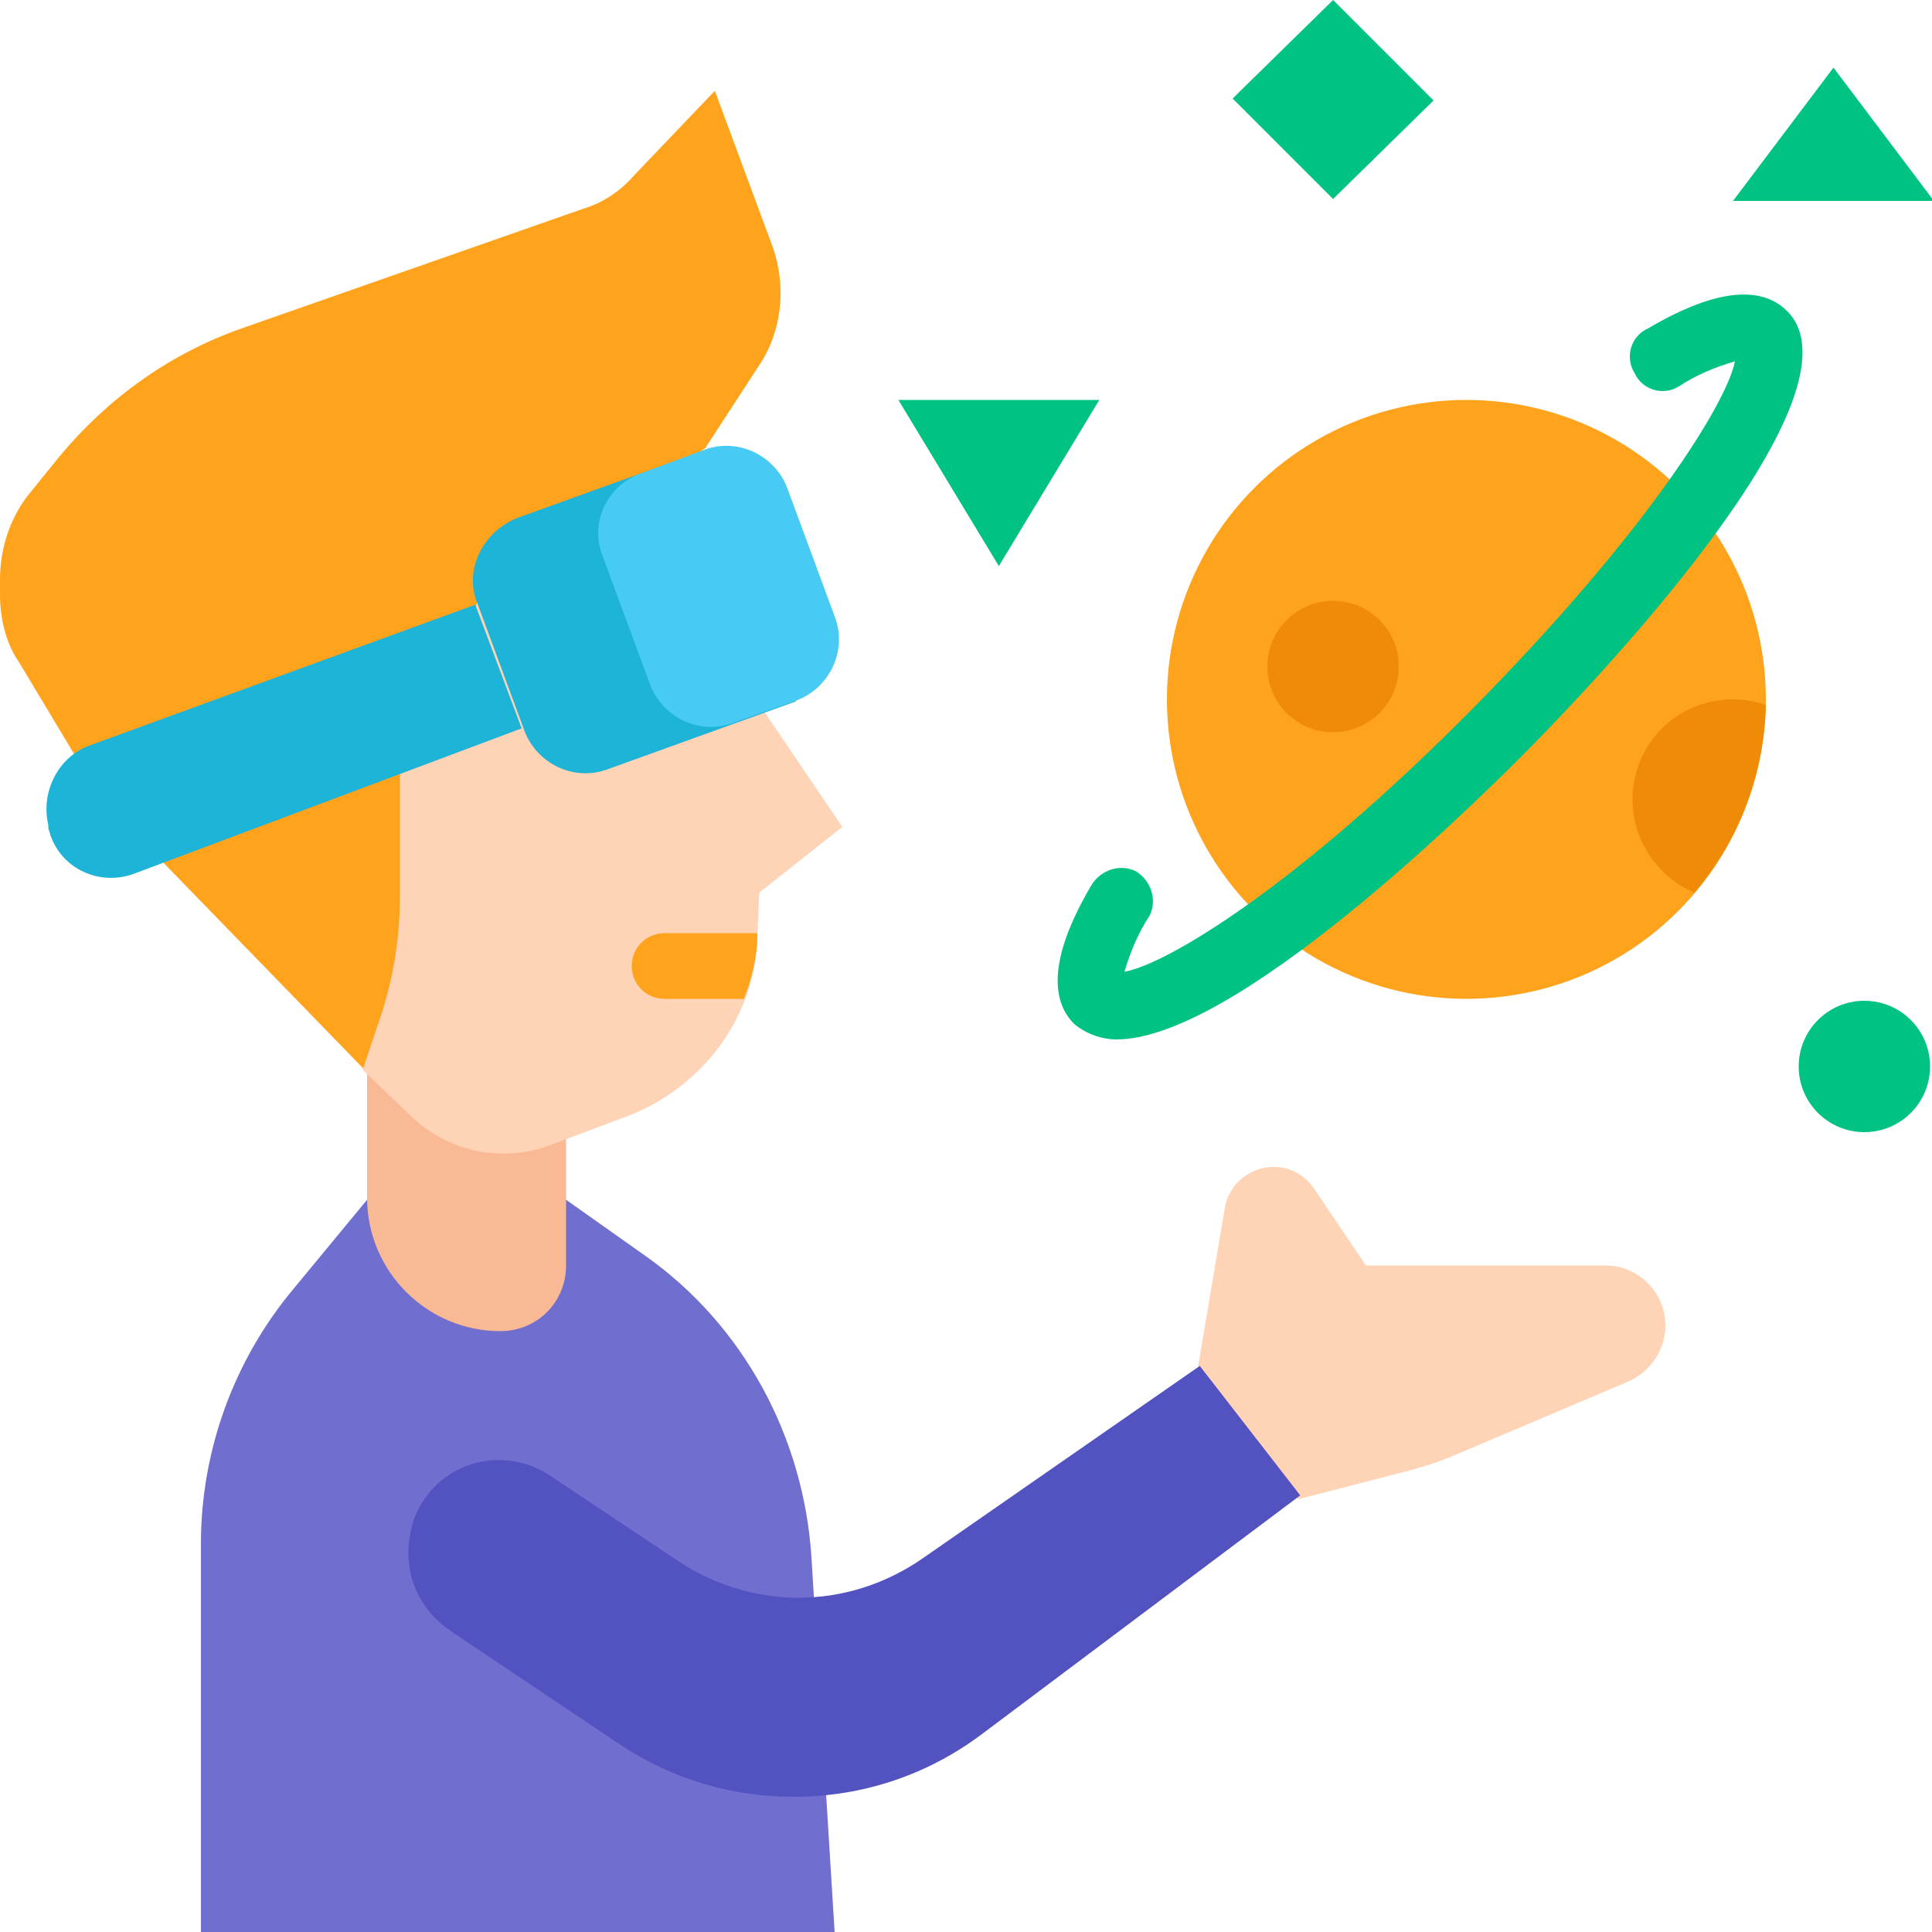 <?xml version="1.0" encoding="utf-8"?>
<!-- Generator: Adobe Illustrator 26.3.1, SVG Export Plug-In . SVG Version: 6.00 Build 0)  -->
<svg version="1.1" id="Layer_1" xmlns="http://www.w3.org/2000/svg" xmlns:xlink="http://www.w3.org/1999/xlink" x="0px" y="0px"
	 width="100px" height="100px" viewBox="0 0 100 100" style="enable-background:new 0 0 100 100;" xml:space="preserve">
<style type="text/css">
	.st0{fill:#706ECF;}
	.st1{fill:#FFD3B6;}
	.st2{fill:#5252C1;}
	.st3{fill:#F9B995;}
	.st4{fill:#FFA31D;}
	.st5{fill:#1DB4D8;}
	.st6{fill:#47CBF4;}
	.st7{fill:#EF8B06;}
	.st8{fill:#00C383;}
</style>
<g id="flat">
	<path class="st0" d="M29.3,62.1H19l-3.8,4.6c-3.1,3.7-4.8,8.4-4.8,13.2V100h32.8L42,80.6c-0.4-6.2-3.5-12-8.6-15.6L29.3,62.1z"/>
	<path class="st1" d="M67.2,77.6l5.8-1.5c0.7-0.2,1.4-0.4,2.1-0.7l9.2-3.9c1.1-0.5,1.9-1.6,1.9-2.9c0-1.7-1.4-3.1-3.1-3.1
		c0,0,0,0,0,0H70.7L68,61.5c-0.5-0.7-1.2-1.1-2.1-1.1c-1.2,0-2.3,0.9-2.5,2.1l-1.4,8.3L67.2,77.6z"/>
	<path class="st2" d="M62.1,70.7L47.7,80.7c-1.9,1.3-4.1,2-6.4,2c-2.2,0-4.4-0.7-6.2-1.9l-6.6-4.4c-2.2-1.5-5.2-0.9-6.6,1.3
		c-0.4,0.6-0.6,1.2-0.7,1.9c-0.3,1.9,0.5,3.7,2.1,4.8l8.8,5.9c2.7,1.8,5.8,2.7,9,2.7c3.5,0,6.9-1.1,9.8-3.3l16.4-12.3L62.1,70.7z"/>
	<path class="st3" d="M19,51.7h10.3l0,0v13.8c0,1.9-1.5,3.4-3.4,3.4c-3.8,0-6.9-3.1-6.9-6.9V51.7L19,51.7z"/>
	<path class="st1" d="M32.4,57.8l-4,1.5c-2.5,0.9-5.2,0.3-7.1-1.5l-2.5-2.4L9.4,29.5l25.9-9.4l4.3,16.8l4,5.9l-4.3,3.4l-0.1,2.3
		C39.1,52.6,36.4,56.3,32.4,57.8L32.4,57.8z"/>
	<path class="st4" d="M37,4.7l-4.2,4.4c-0.7,0.8-1.6,1.4-2.6,1.7L12.5,17c-3.7,1.3-6.9,3.6-9.4,6.6l-1.7,2.1C0.5,26.9,0,28.4,0,30
		v0.8c0,1.2,0.3,2.5,1,3.5l4.2,7l13.6,14l0.7-2.1c0.8-2.2,1.2-4.5,1.2-6.8v-6.8l4-8.4l11.8-8l2.8-4.3c1.2-1.8,1.4-4.1,0.7-6.1
		L37,4.7z"/>
	<path class="st5" d="M26.8,26.8l9.7-3.5l0,0l4.7,13l0,0l-9.7,3.5c-1.8,0.7-3.8-0.3-4.4-2.1l-2.4-6.5C24,29.5,25,27.5,26.8,26.8z"/>
	<path class="st6" d="M33.2,24.5l3.2-1.2c1.8-0.7,3.8,0.3,4.4,2.1l2.4,6.5c0.7,1.8-0.3,3.8-2.1,4.4L38,37.4
		c-1.8,0.7-3.8-0.3-4.4-2.1l-2.4-6.5C30.5,27.1,31.4,25.1,33.2,24.5z"/>
	<path class="st5" d="M27,37.7l-20,7.5c-1.8,0.7-3.8-0.2-4.4-2c0-0.1-0.1-0.2-0.1-0.4l0-0.1C2.1,41,3,39.2,4.6,38.6l20-7.3L27,37.7z
		"/>
	<path class="st4" d="M39.2,48.3v0.1c0,1.1-0.3,2.3-0.7,3.3h-4.1c-1,0-1.7-0.8-1.7-1.7c0-1,0.8-1.7,1.7-1.7H39.2z"/>
	<circle class="st4" cx="75.9" cy="36.2" r="15.5"/>
	<circle class="st7" cx="69" cy="34.5" r="3.4"/>
	<path class="st7" d="M91.4,36.5c-0.5-0.2-1.1-0.3-1.7-0.3c-2.9,0-5.2,2.3-5.2,5.2c0,2.1,1.3,4,3.2,4.8C90,43.5,91.3,40.1,91.4,36.5
		L91.4,36.5z"/>
	<g>
		<path class="st8" d="M69,0l5.2,5.2L69,10.3l-5.2-5.2L69,0z"/>
		<path class="st8" d="M89.7,10.4l5.2-6.9l5.2,6.9H89.7z"/>
		<path class="st8" d="M56.9,20.7l-5.2,8.6l-5.2-8.6H56.9z"/>
		<circle class="st8" cx="96.5" cy="55.2" r="3.4"/>
		<path class="st8" d="M57.8,53.8c-0.8,0-1.6-0.3-2.2-0.8c-1.8-1.8-0.4-5,0.9-7.2c0.5-0.8,1.5-1.1,2.3-0.7c0.8,0.5,1.1,1.5,0.7,2.3
			c-0.6,0.9-1,1.9-1.3,2.9c2.2-0.4,8.9-4.4,18-13.6s13.2-15.9,13.6-18c-1,0.3-2,0.7-2.9,1.3c-0.8,0.5-1.9,0.2-2.3-0.7
			c-0.5-0.8-0.2-1.9,0.7-2.3c2.2-1.3,5.4-2.7,7.2-0.9c4.4,4.4-10.7,20-13.8,23.1C76.1,41.8,63.9,53.8,57.8,53.8z"/>
	</g>
</g>
</svg>

